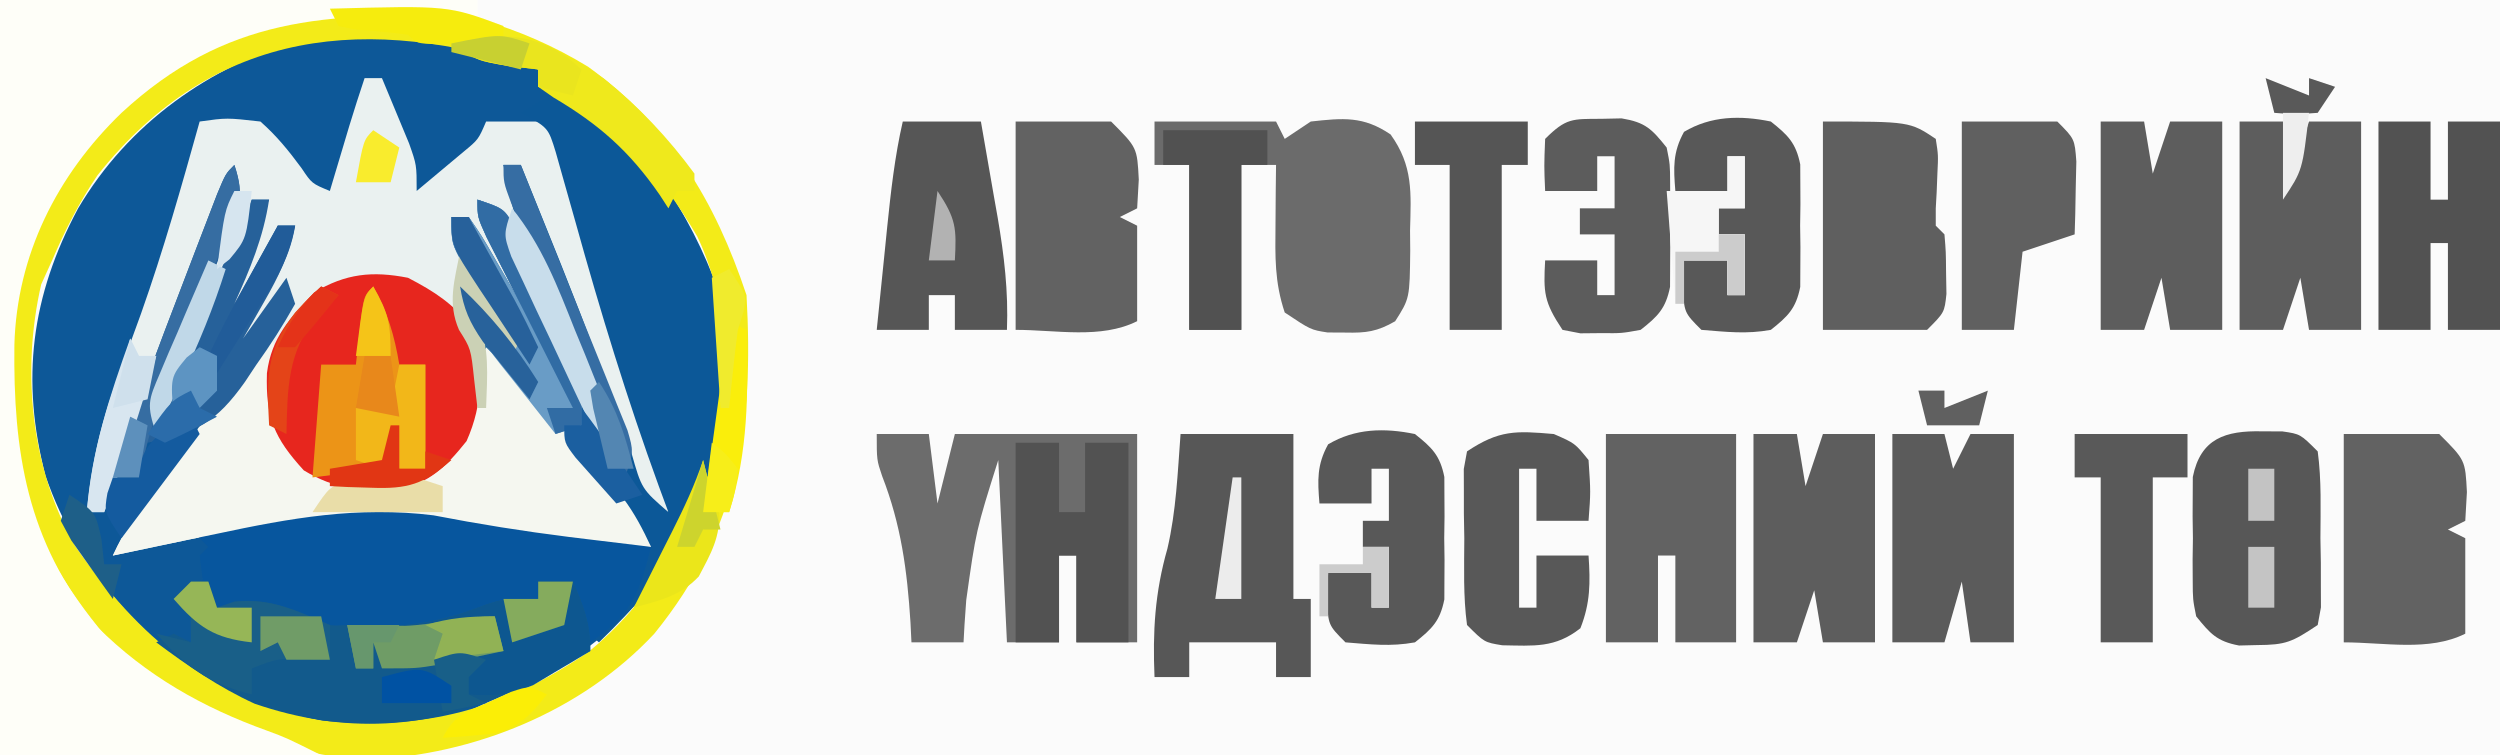 <?xml version="1.0" encoding="UTF-8"?>
<svg version="1.1" xmlns="http://www.w3.org/2000/svg" width="288" height="87">
<rect width="100%" height="100%" fill="#333333" stroke="none"/>
<path d="M0 0 C95.04 0 190.08 0 288 0 C288 28.71 288 57.42 288 87 C192.96 87 97.92 87 0 87 C0 58.29 0 29.58 0 0 Z " fill="#FBFBFB" transform="translate(0,0)"/>
<path d="M0 0 C0 0.66 0 1.32 0 2 C0.66 2.186 1.32 2.371 2 2.562 C11.025 6.887 16.496 14.722 20.133 23.84 C22.98 34.215 21.55 44.26 16.887 53.805 C11.145 63.529 4.362 68.716 -6 73 C-6.806 73.375 -7.611 73.75 -8.441 74.137 C-16.754 76.941 -27.097 75.55 -35 72 C-45.196 66.599 -52.932 57.789 -56.75 46.852 C-59.642 35.724 -58.415 26.099 -53 16 C-47.188 6.174 -37.915 -0.349 -27.043 -3.582 C-17.577 -5.519 -8.944 -2.925 0 0 Z " fill="#0D5898" transform="translate(62,8)"/>
<path d="M0 0 C0.66 0 1.32 0 2 0 C2.673 1.601 3.338 3.206 4 4.812 C4.371 5.706 4.742 6.599 5.125 7.52 C6 10 6 10 6 13 C7.149 12.046 8.294 11.086 9.438 10.125 C10.395 9.324 10.395 9.324 11.371 8.508 C13.108 7.078 13.108 7.078 14 5 C16.31 5 18.62 5 21 5 C24.071 12.224 26.44 19.511 28.562 27.062 C30.394 33.514 32.242 39.927 34.465 46.256 C35 48 35 48 35 50 C33.515 49.505 33.515 49.505 32 49 C30.805 46.567 30.805 46.567 29.66 43.348 C29.237 42.178 28.813 41.008 28.377 39.803 C27.943 38.568 27.509 37.334 27.062 36.062 C26.2 33.657 25.337 31.252 24.473 28.848 C24.059 27.688 23.645 26.528 23.219 25.333 C21.808 21.476 20.282 17.677 18.697 13.888 C18 12 18 12 18 10 C17.34 10 16.68 10 16 10 C16.369 10.863 16.738 11.726 17.117 12.615 C18.48 15.815 19.834 19.019 21.182 22.225 C21.767 23.613 22.356 24.999 22.948 26.384 C23.799 28.373 24.637 30.368 25.473 32.363 C25.981 33.563 26.489 34.762 27.012 35.997 C28 39 28 39 27 42 C26.647 41.187 26.294 40.375 25.93 39.537 C24.62 36.529 23.303 33.523 21.983 30.519 C21.412 29.218 20.844 27.915 20.278 26.611 C19.465 24.739 18.643 22.871 17.82 21.004 C17.328 19.878 16.836 18.752 16.329 17.592 C15.264 14.885 15.264 14.885 13 14 C13.445 14.843 13.889 15.686 14.348 16.555 C14.914 17.65 15.479 18.746 16.062 19.875 C16.631 20.966 17.199 22.056 17.785 23.18 C18.186 24.11 18.587 25.041 19 26 C18.67 26.66 18.34 27.32 18 28 C16.995 26.378 15.996 24.753 15 23.125 C14.443 22.22 13.886 21.315 13.312 20.383 C12 18 12 18 12 16 C11.34 16 10.68 16 10 16 C10.41 16.736 10.82 17.472 11.242 18.23 C11.781 19.206 12.32 20.182 12.875 21.188 C13.409 22.15 13.942 23.113 14.492 24.105 C15.842 26.697 16.971 29.268 18 32 C16.35 30.35 14.7 28.7 13 27 C16.455 34.066 21.668 39.29 27 45 C33 51.626 33 51.626 33 54 C30.583 53.712 28.166 53.42 25.75 53.125 C24.659 52.992 24.659 52.992 23.547 52.856 C18.308 52.201 13.126 51.372 7.941 50.367 C-0.742 49.283 -8.549 50.682 -17.062 52.5 C-18.214 52.738 -19.366 52.977 -20.553 53.223 C-23.37 53.807 -26.186 54.4 -29 55 C-27.58 51.951 -25.894 49.356 -23.883 46.664 C-23.276 45.847 -22.669 45.03 -22.043 44.188 C-21.41 43.342 -20.777 42.496 -20.125 41.625 C-12.892 33.476 -12.892 33.476 -9 24 C-10.98 26.97 -12.96 29.94 -15 33 C-15.33 32.34 -15.66 31.68 -16 31 C-14.602 28.504 -14.602 28.504 -12.625 25.562 C-9.895 21.488 -9.895 21.488 -8 17 C-8.66 17 -9.32 17 -10 17 C-10.227 17.825 -10.454 18.65 -10.688 19.5 C-12.274 23.731 -14.507 27.252 -17 31 C-17.33 30.34 -17.66 29.68 -18 29 C-16.926 26.395 -15.8 23.9 -14.562 21.375 C-14.224 20.669 -13.886 19.962 -13.537 19.234 C-12.698 17.486 -11.85 15.743 -11 14 C-11.66 14 -12.32 14 -13 14 C-13.118 14.716 -13.236 15.431 -13.357 16.169 C-14.027 19.117 -15.018 21.559 -16.285 24.301 C-16.733 25.277 -17.181 26.254 -17.643 27.26 C-18.111 28.267 -18.58 29.275 -19.062 30.312 C-19.771 31.853 -19.771 31.853 -20.494 33.424 C-21.658 35.951 -22.827 38.477 -24 41 C-25.283 37.152 -24.449 36.005 -22.91 32.309 C-22.456 31.199 -22.001 30.09 -21.533 28.947 C-21.048 27.789 -20.563 26.631 -20.062 25.438 C-19.113 23.146 -18.166 20.853 -17.223 18.559 C-16.797 17.541 -16.372 16.523 -15.934 15.474 C-14.882 13.129 -14.882 13.129 -15 11 C-19.95 23.87 -24.9 36.74 -30 50 C-30.66 50 -31.32 50 -32 50 C-31.46 44.185 -30.248 39.259 -28.188 33.812 C-27.642 32.322 -27.1 30.831 -26.559 29.34 C-26.293 28.609 -26.027 27.878 -25.753 27.125 C-23.178 19.861 -21.071 12.421 -19 5 C-15.875 4.562 -15.875 4.562 -12 5 C-10.132 6.644 -8.737 8.371 -7.262 10.371 C-6.079 12.141 -6.079 12.141 -4 13 C-3.795 12.313 -3.59 11.626 -3.379 10.918 C-3.109 10.017 -2.84 9.116 -2.562 8.188 C-2.296 7.294 -2.029 6.401 -1.754 5.48 C-1.196 3.645 -0.607 1.82 0 0 Z " fill="#EAF1F0" transform="translate(42,9)"/>
<path d="M0 0 C8.679 4.346 13.657 14.459 16.605 23.305 C17.758 35.635 16.158 45.991 8.426 56.176 C6.555 58.31 4.653 60.341 2.605 62.305 C1.105 61.055 1.105 61.055 -0.395 59.305 C-0.395 57.985 -0.395 56.665 -0.395 55.305 C-1.715 55.305 -3.035 55.305 -4.395 55.305 C-4.395 55.965 -4.395 56.625 -4.395 57.305 C-12.178 60.108 -18.196 61.972 -26.395 60.305 C-26.725 60.965 -27.055 61.625 -27.395 62.305 C-28.055 61.645 -28.715 60.985 -29.395 60.305 C-34.159 58.564 -37.455 58.1 -42.395 59.305 C-42.775 56.979 -43.107 54.644 -43.395 52.305 C-42.9 51.81 -42.9 51.81 -42.395 51.305 C-43.055 50.645 -43.715 49.985 -44.395 49.305 C-31.196 46.584 -20.744 45.787 -7.395 48.305 C-5.953 48.572 -4.512 48.839 -3.07 49.105 C0.823 49.829 4.715 50.564 8.605 51.305 C4.298 45.97 -0.012 40.674 -4.645 35.617 C-8.002 31.877 -11.358 27.946 -13.395 23.305 C-13.065 22.645 -12.735 21.985 -12.395 21.305 C-9.92 24.275 -9.92 24.275 -7.395 27.305 C-7.9 26.545 -8.405 25.786 -8.926 25.004 C-9.575 24.01 -10.225 23.016 -10.895 21.992 C-11.544 21.006 -12.194 20.02 -12.863 19.004 C-14.395 16.305 -14.395 16.305 -14.395 13.305 C-13.735 13.305 -13.075 13.305 -12.395 13.305 C-10.887 15.492 -10.887 15.492 -9.27 18.305 C-8.731 19.233 -8.192 20.161 -7.637 21.117 C-7.227 21.839 -6.817 22.561 -6.395 23.305 C-6.755 22.606 -7.116 21.907 -7.488 21.188 C-7.952 20.277 -8.416 19.367 -8.895 18.43 C-9.359 17.525 -9.823 16.62 -10.301 15.688 C-11.395 13.305 -11.395 13.305 -11.395 11.305 C-8.395 12.305 -8.395 12.305 -7.044 14.713 C-6.376 16.276 -6.376 16.276 -5.695 17.871 C-5.209 18.996 -4.722 20.121 -4.221 21.279 C-3.721 22.463 -3.222 23.647 -2.707 24.867 C-2.196 26.055 -1.685 27.243 -1.158 28.467 C0.106 31.409 1.36 34.355 2.605 37.305 C2.308 36.574 2.01 35.842 1.703 35.089 C0.354 31.767 -0.989 28.442 -2.332 25.117 C-2.801 23.967 -3.269 22.816 -3.752 21.631 C-4.2 20.519 -4.648 19.407 -5.109 18.262 C-5.523 17.241 -5.937 16.219 -6.363 15.167 C-7.31 12.541 -7.933 10.053 -8.395 7.305 C-7.735 7.305 -7.075 7.305 -6.395 7.305 C-5.202 10.24 -4.016 13.178 -2.832 16.117 C-2.473 17.008 -2.114 17.899 -1.744 18.818 C1.121 25.977 3.807 33.192 6.346 40.474 C7.526 44.636 7.526 44.636 10.605 47.305 C10.242 46.321 9.878 45.338 9.504 44.324 C5.852 34.291 2.758 24.173 -0.098 13.887 C-0.529 12.359 -0.961 10.832 -1.395 9.305 C-1.719 8.154 -2.044 7.002 -2.379 5.816 C-3.244 2.998 -3.244 2.998 -6.395 1.305 C-3.904 -0.356 -2.938 -0.853 0 0 Z " fill="#0C5898" transform="translate(66.395,11.695)"/>
<path d="M0 0 C9.444 6.844 14.603 15.372 18.25 26.312 C19.085 41.359 17.418 53.244 7.621 65.32 C-0.711 74.251 -13.172 79.304 -25.312 79.812 C-36.629 79.318 -46.099 74.307 -54.438 66.938 C-65.232 54.684 -67.992 43.72 -66.973 27.532 C-65.87 16.562 -58.105 7.732 -49.934 0.883 C-34.937 -9.902 -15.58 -9.512 0 0 Z M-56.508 12.492 C-58.634 15.608 -60.26 18.853 -61.75 22.312 C-62.163 23.22 -62.575 24.128 -63 25.062 C-65.308 35.063 -64.195 46.325 -59.051 55.266 C-51.738 65.782 -43.507 72.728 -30.75 75.312 C-18.938 76.544 -9.658 74.045 0.141 67.332 C6.609 62.016 10.08 55.98 13.25 48.312 C13.624 47.527 13.998 46.742 14.383 45.934 C17.05 37.872 16.215 27.152 12.574 19.551 C8.39 12.478 3.415 6.513 -3.75 2.312 C-4.41 2.312 -5.07 2.312 -5.75 2.312 C-5.75 1.653 -5.75 0.993 -5.75 0.312 C-25.158 -6.034 -42.9 -4.652 -56.508 12.492 Z " fill="#F3EB18" transform="translate(67.75,7.688)"/>
<path d="M0 0 C18.15 0 36.3 0 55 0 C55 0.66 55 1.32 55 2 C54.421 1.979 53.843 1.958 53.247 1.937 C37.592 1.444 26.01 1.907 14 13 C6.551 20.194 1.945 29.371 1.657 39.716 C1.51 52.011 3.098 62.386 11.215 72.227 C16.861 77.835 23.329 81.496 30.773 84.176 C33 85 33 85 37 87 C24.79 87 12.58 87 0 87 C0 58.29 0 29.58 0 0 Z " fill="#FEFEF8" transform="translate(0,0)"/>
<path d="M0 0 C1.441 0.267 2.883 0.534 4.324 0.801 C8.218 1.524 12.109 2.259 16 3 C14.654 8.391 13.725 10.891 9 14 C7 11 7 11 7 7 C5.68 7 4.36 7 3 7 C3 7.66 3 8.32 3 9 C-4.784 11.803 -10.802 13.667 -19 12 C-19.33 12.66 -19.66 13.32 -20 14 C-20.66 13.34 -21.32 12.68 -22 12 C-26.765 10.259 -30.06 9.795 -35 11 C-35.381 8.674 -35.713 6.339 -36 4 C-35.67 3.67 -35.34 3.34 -35 3 C-35.66 2.34 -36.32 1.68 -37 1 C-23.802 -1.721 -13.349 -2.517 0 0 Z " fill="#07569E" transform="translate(59,60)"/>
<path d="M0 0 C1 3 1 3 0.812 6.875 C0.757 10.219 0.968 10.95 2.875 13.938 C6.563 17.517 9.556 17.335 14.52 17.285 C18.032 16.881 19.678 15.612 22 13 C24.323 9.631 24.538 6.005 25 2 C28.949 5.847 32.599 9.88 36.188 14.062 C36.987 14.98 36.987 14.98 37.803 15.916 C38.315 16.512 38.828 17.108 39.355 17.723 C39.816 18.256 40.276 18.79 40.751 19.34 C42.103 21.137 43.054 22.965 44 25 C41.583 24.712 39.166 24.42 36.75 24.125 C35.659 23.992 35.659 23.992 34.547 23.856 C29.308 23.201 24.126 22.372 18.941 21.367 C10.258 20.283 2.451 21.682 -6.062 23.5 C-7.214 23.738 -8.366 23.977 -9.553 24.223 C-12.37 24.807 -15.186 25.4 -18 26 C-16.564 22.912 -14.846 20.287 -12.812 17.559 C-12.196 16.728 -11.58 15.897 -10.945 15.041 C-10.303 14.182 -9.661 13.323 -9 12.438 C-7.729 10.728 -6.458 9.019 -5.188 7.309 C-4.343 6.176 -4.343 6.176 -3.48 5.021 C-2.277 3.378 -1.13 1.694 0 0 Z " fill="#F5F7F0" transform="translate(31,38)"/>
<path d="M0 0 C1.98 0 3.96 0 6 0 C6.33 2.64 6.66 5.28 7 8 C7.66 5.36 8.32 2.72 9 0 C15.93 0 22.86 0 30 0 C30 7.92 30 15.84 30 24 C27.69 24 25.38 24 23 24 C23 20.7 23 17.4 23 14 C22.34 14 21.68 14 21 14 C21 17.3 21 20.6 21 24 C19.02 24 17.04 24 15 24 C14.67 17.07 14.34 10.14 14 3 C11.431 11.141 11.431 11.141 10.312 19.125 C10.247 20.056 10.181 20.986 10.113 21.945 C10.076 22.623 10.039 23.301 10 24 C8.02 24 6.04 24 4 24 C3.963 23.238 3.925 22.476 3.887 21.691 C3.505 15.697 2.805 10.45 0.621 4.84 C0 3 0 3 0 0 Z " fill="#6C6C6C" transform="translate(101,50)"/>
<path d="M0 0 C4.62 0 9.24 0 14 0 C14.33 0.66 14.66 1.32 15 2 C15.99 1.34 16.98 0.68 18 0 C21.728 -0.407 24.036 -0.653 27.195 1.488 C29.809 5.125 29.552 8.195 29.438 12.562 C29.445 13.33 29.452 14.098 29.459 14.889 C29.397 20.376 29.397 20.376 27.723 23.008 C25.653 24.2 24.381 24.371 22 24.312 C20.979 24.307 20.979 24.307 19.938 24.301 C18 24 18 24 15 22 C13.813 18.44 13.903 15.562 13.938 11.812 C13.947 10.54 13.956 9.268 13.965 7.957 C13.976 6.981 13.988 6.005 14 5 C12.68 5 11.36 5 10 5 C10 11.27 10 17.54 10 24 C8.02 24 6.04 24 4 24 C4 17.73 4 11.46 4 5 C2.68 5 1.36 5 0 5 C0 3.35 0 1.7 0 0 Z " fill="#6B6B6B" transform="translate(133,14)"/>
<path d="M0 0 C0.66 0 1.32 0 2 0 C2.33 0.99 2.66 1.98 3 3 C3.66 2.773 4.32 2.546 5 2.312 C8.687 1.928 10.876 2.878 14.23 4.309 C15.994 5.121 15.994 5.121 18 5 C18.61 5.035 19.219 5.07 19.848 5.105 C25.067 5.299 29.096 4.569 33.957 2.656 C36 2 36 2 40 2 C40 1.34 40 0.68 40 0 C41.32 0 42.64 0 44 0 C45.257 2.906 46 4.796 46 8 C44.105 8.961 42.209 9.919 40.312 10.875 C38.729 11.676 38.729 11.676 37.113 12.492 C27.523 17.137 17.523 17.565 7.332 14.066 C3.232 12.191 -0.396 9.69 -4 7 C-3.34 6.67 -2.68 6.34 -2 6 C-1.34 6.33 -0.68 6.66 0 7 C0 5.68 0 4.36 0 3 C-0.66 2.67 -1.32 2.34 -2 2 C-1.34 1.34 -0.68 0.68 0 0 Z " fill="#125A8C" transform="translate(22,67)"/>
<path d="M0 0 C3.104 1.609 5.217 3.003 7.375 5.75 C8.671 10.414 8.693 14.44 6.75 18.812 C4.377 21.778 2.417 23.744 -1.402 24.434 C-5.676 24.44 -8.271 24.44 -12 22.188 C-15.433 18.432 -16.4 16.116 -16.25 10.992 C-15.734 6.881 -13.573 4.605 -10.812 1.688 C-7.171 -0.498 -4.094 -0.801 0 0 Z " fill="#E7261E" transform="translate(47,32)"/>
<path d="M0 0 C4.29 0 8.58 0 13 0 C13 6.27 13 12.54 13 19 C13.66 19 14.32 19 15 19 C15 21.97 15 24.94 15 28 C13.68 28 12.36 28 11 28 C11 26.68 11 25.36 11 24 C7.7 24 4.4 24 1 24 C1 25.32 1 26.64 1 28 C-0.32 28 -1.64 28 -3 28 C-3.218 22.759 -2.965 18.287 -1.512 13.195 C-0.502 8.865 -0.332 4.424 0 0 Z " fill="#575757" transform="translate(136,50)"/>
<path d="M0 0 C4.95 0 9.9 0 15 0 C15 7.92 15 15.84 15 24 C12.69 24 10.38 24 8 24 C8 20.7 8 17.4 8 14 C7.34 14 6.68 14 6 14 C6 17.3 6 20.6 6 24 C4.02 24 2.04 24 0 24 C0 16.08 0 8.16 0 0 Z " fill="#626262" transform="translate(185,50)"/>
<path d="M0 0 C3.63 0 7.26 0 11 0 C14 3 14 3 14.188 6.688 C14.126 7.781 14.064 8.874 14 10 C13.01 10.495 13.01 10.495 12 11 C12.66 11.33 13.32 11.66 14 12 C14 15.63 14 19.26 14 23 C9.815 25.092 4.679 24 0 24 C0 16.08 0 8.16 0 0 Z " fill="#626262" transform="translate(270,50)"/>
<path d="M0 0 C3.63 0 7.26 0 11 0 C14 3 14 3 14.188 6.688 C14.126 7.781 14.064 8.874 14 10 C13.01 10.495 13.01 10.495 12 11 C12.66 11.33 13.32 11.66 14 12 C14 15.63 14 19.26 14 23 C9.815 25.092 4.679 24 0 24 C0 16.08 0 8.16 0 0 Z " fill="#626262" transform="translate(117,14)"/>
<path d="M0 0 C0.785 0.004 1.57 0.008 2.379 0.012 C4.438 0.312 4.438 0.312 6.438 2.312 C6.886 5.626 6.762 8.972 6.75 12.312 C6.766 13.241 6.782 14.169 6.799 15.125 C6.799 16.012 6.8 16.899 6.801 17.812 C6.805 19.035 6.805 19.035 6.81 20.281 C6.687 20.952 6.564 21.622 6.438 22.312 C3.468 24.292 2.78 24.606 -0.562 24.625 C-1.243 24.642 -1.924 24.659 -2.625 24.676 C-5.174 24.198 -5.944 23.313 -7.562 21.312 C-7.951 19.367 -7.951 19.367 -7.961 17.188 C-7.965 16.399 -7.969 15.61 -7.973 14.797 C-7.961 13.977 -7.949 13.157 -7.938 12.312 C-7.949 11.493 -7.961 10.673 -7.973 9.828 C-7.967 8.645 -7.967 8.645 -7.961 7.438 C-7.958 6.718 -7.954 5.999 -7.951 5.258 C-7.06 0.794 -4.159 -0.089 0 0 Z " fill="#575757" transform="translate(260.562,49.688)"/>
<path d="M0 0 C10 0 10 0 13 2 C13.293 3.875 13.293 3.875 13.188 6 C13.16 6.701 13.133 7.402 13.105 8.125 C13.071 8.744 13.036 9.363 13 10 C13 10.66 13 11.32 13 12 C13.33 12.33 13.66 12.66 14 13 C14.168 14.996 14.168 14.996 14.188 17.438 C14.202 18.241 14.216 19.044 14.23 19.871 C14 22 14 22 12 24 C8.04 24 4.08 24 0 24 C0 16.08 0 8.16 0 0 Z " fill="#5F5F5F" transform="translate(210,14)"/>
<path d="M0 0 C1.98 0 3.96 0 6 0 C6.33 1.32 6.66 2.64 7 4 C7.66 2.68 8.32 1.36 9 0 C10.65 0 12.3 0 14 0 C14 7.92 14 15.84 14 24 C12.35 24 10.7 24 9 24 C8.67 21.69 8.34 19.38 8 17 C7.34 19.31 6.68 21.62 6 24 C4.02 24 2.04 24 0 24 C0 16.08 0 8.16 0 0 Z " fill="#5B5B5B" transform="translate(218,50)"/>
<path d="M0 0 C1.65 0 3.3 0 5 0 C5.33 1.98 5.66 3.96 6 6 C6.66 4.02 7.32 2.04 8 0 C9.98 0 11.96 0 14 0 C14 7.92 14 15.84 14 24 C12.02 24 10.04 24 8 24 C7.67 22.02 7.34 20.04 7 18 C6.34 19.98 5.68 21.96 5 24 C3.35 24 1.7 24 0 24 C0 16.08 0 8.16 0 0 Z " fill="#5D5D5D" transform="translate(202,50)"/>
<path d="M0 0 C1.65 0 3.3 0 5 0 C5.33 1.98 5.66 3.96 6 6 C6.66 4.02 7.32 2.04 8 0 C9.98 0 11.96 0 14 0 C14 7.92 14 15.84 14 24 C12.02 24 10.04 24 8 24 C7.67 22.02 7.34 20.04 7 18 C6.34 19.98 5.68 21.96 5 24 C3.35 24 1.7 24 0 24 C0 16.08 0 8.16 0 0 Z " fill="#5D5D5D" transform="translate(258,14)"/>
<path d="M0 0 C1.65 0 3.3 0 5 0 C5.33 1.98 5.66 3.96 6 6 C6.66 4.02 7.32 2.04 8 0 C9.98 0 11.96 0 14 0 C14 7.92 14 15.84 14 24 C12.02 24 10.04 24 8 24 C7.67 22.02 7.34 20.04 7 18 C6.34 19.98 5.68 21.96 5 24 C3.35 24 1.7 24 0 24 C0 16.08 0 8.16 0 0 Z " fill="#5D5D5D" transform="translate(242,14)"/>
<path d="M0 0 C1.98 0 3.96 0 6 0 C6 2.97 6 5.94 6 9 C6.66 9 7.32 9 8 9 C8 6.03 8 3.06 8 0 C9.98 0 11.96 0 14 0 C14 7.92 14 15.84 14 24 C12.02 24 10.04 24 8 24 C8 20.7 8 17.4 8 14 C7.34 14 6.68 14 6 14 C6 17.3 6 20.6 6 24 C4.02 24 2.04 24 0 24 C0 16.08 0 8.16 0 0 Z " fill="#525252" transform="translate(274,14)"/>
<path d="M0 0 C2.97 0 5.94 0 9 0 C9.506 2.874 10.005 5.749 10.5 8.625 C10.643 9.433 10.786 10.241 10.934 11.074 C11.679 15.439 12.173 19.552 12 24 C10.02 24 8.04 24 6 24 C6 22.68 6 21.36 6 20 C5.01 20 4.02 20 3 20 C3 21.32 3 22.64 3 24 C1.02 24 -0.96 24 -3 24 C-2.691 20.937 -2.377 17.875 -2.062 14.812 C-1.975 13.948 -1.888 13.084 -1.799 12.193 C-1.373 8.08 -0.928 4.038 0 0 Z " fill="#565656" transform="translate(104,14)"/>
<path d="M0 0 C2.438 1.062 2.438 1.062 4 3 C4.25 6.688 4.25 6.688 4 10 C2.02 10 0.04 10 -2 10 C-2 8.02 -2 6.04 -2 4 C-2.66 4 -3.32 4 -4 4 C-4 9.28 -4 14.56 -4 20 C-3.34 20 -2.68 20 -2 20 C-2 18.02 -2 16.04 -2 14 C-0.02 14 1.96 14 4 14 C4.212 17.114 4.216 19.453 3.062 22.375 C0.135 24.681 -2.307 24.396 -5.941 24.336 C-8 24 -8 24 -10 22 C-10.448 18.686 -10.324 15.34 -10.312 12 C-10.329 11.072 -10.345 10.144 -10.361 9.188 C-10.362 8.301 -10.363 7.414 -10.363 6.5 C-10.366 5.685 -10.369 4.871 -10.372 4.031 C-10.188 3.026 -10.188 3.026 -10 2 C-6.29 -0.473 -4.389 -0.385 0 0 Z " fill="#585858" transform="translate(179,50)"/>
<path d="M0 0 C1.65 0 3.3 0 5 0 C5 2.64 5 5.28 5 8 C5.99 8 6.98 8 8 8 C8 5.36 8 2.72 8 0 C9.65 0 11.3 0 13 0 C13 7.59 13 15.18 13 23 C11.02 23 9.04 23 7 23 C7 19.7 7 16.4 7 13 C6.34 13 5.68 13 5 13 C5 16.3 5 19.6 5 23 C3.35 23 1.7 23 0 23 C0 15.41 0 7.82 0 0 Z " fill="#525252" transform="translate(117,51)"/>
<path d="M0 0 C1.174 -0.025 1.174 -0.025 2.371 -0.051 C5.118 0.405 5.841 1.16 7.562 3.312 C7.951 5.258 7.951 5.258 7.961 7.438 C7.965 8.226 7.969 9.015 7.973 9.828 C7.961 10.648 7.949 11.468 7.938 12.312 C7.949 13.132 7.961 13.952 7.973 14.797 C7.969 15.586 7.965 16.375 7.961 17.188 C7.956 18.266 7.956 18.266 7.951 19.367 C7.453 21.862 6.54 22.758 4.562 24.312 C2.371 24.711 2.371 24.711 0 24.688 C-0.785 24.695 -1.57 24.703 -2.379 24.711 C-3.058 24.579 -3.738 24.448 -4.438 24.312 C-6.589 21.085 -6.638 20.028 -6.438 16.312 C-4.457 16.312 -2.478 16.312 -0.438 16.312 C-0.438 17.633 -0.438 18.953 -0.438 20.312 C0.223 20.312 0.882 20.312 1.562 20.312 C1.562 18.003 1.562 15.693 1.562 13.312 C0.242 13.312 -1.077 13.312 -2.438 13.312 C-2.438 12.322 -2.438 11.332 -2.438 10.312 C-1.117 10.312 0.203 10.312 1.562 10.312 C1.562 8.332 1.562 6.353 1.562 4.312 C0.902 4.312 0.242 4.312 -0.438 4.312 C-0.438 5.633 -0.438 6.952 -0.438 8.312 C-2.417 8.312 -4.397 8.312 -6.438 8.312 C-6.562 5.438 -6.562 5.438 -6.438 2.312 C-4.023 -0.102 -3.31 0.016 0 0 Z " fill="#5C5C5C" transform="translate(184.438,13.688)"/>
<path d="M0 0 C3.63 0 7.26 0 11 0 C13 2 13 2 13.195 4.602 C13.172 5.599 13.149 6.597 13.125 7.625 C13.107 8.628 13.089 9.631 13.07 10.664 C13.036 11.82 13.036 11.82 13 13 C11.02 13.66 9.04 14.32 7 15 C6.67 17.97 6.34 20.94 6 24 C4.02 24 2.04 24 0 24 C0 16.08 0 8.16 0 0 Z " fill="#606060" transform="translate(226,14)"/>
<path d="M0 0 C1.964 1.559 2.891 2.456 3.388 4.945 C3.392 5.665 3.395 6.384 3.398 7.125 C3.402 7.914 3.406 8.703 3.41 9.516 C3.399 10.335 3.387 11.155 3.375 12 C3.387 12.82 3.398 13.64 3.41 14.484 C3.406 15.273 3.402 16.062 3.398 16.875 C3.393 17.954 3.393 17.954 3.388 19.055 C2.891 21.545 1.968 22.443 0 24 C-2.799 24.515 -5.118 24.229 -8 24 C-10 22 -10 22 -10.125 18.875 C-10.084 17.926 -10.043 16.977 -10 16 C-8.35 16 -6.7 16 -5 16 C-5 17.32 -5 18.64 -5 20 C-4.34 20 -3.68 20 -3 20 C-3 17.69 -3 15.38 -3 13 C-3.99 13 -4.98 13 -6 13 C-6 12.01 -6 11.02 -6 10 C-5.01 10 -4.02 10 -3 10 C-3 8.02 -3 6.04 -3 4 C-3.66 4 -4.32 4 -5 4 C-5 5.32 -5 6.64 -5 8 C-6.98 8 -8.96 8 -11 8 C-11.216 5.334 -11.309 3.56 -10 1.188 C-6.891 -0.659 -3.518 -0.724 0 0 Z " fill="#585858" transform="translate(163,50)"/>
<path d="M0 0 C1.964 1.559 2.891 2.456 3.388 4.945 C3.392 5.665 3.395 6.384 3.398 7.125 C3.402 7.914 3.406 8.703 3.41 9.516 C3.399 10.335 3.387 11.155 3.375 12 C3.387 12.82 3.398 13.64 3.41 14.484 C3.406 15.273 3.402 16.062 3.398 16.875 C3.393 17.954 3.393 17.954 3.388 19.055 C2.891 21.545 1.968 22.443 0 24 C-2.799 24.515 -5.118 24.229 -8 24 C-10 22 -10 22 -10.125 18.875 C-10.084 17.926 -10.043 16.977 -10 16 C-8.35 16 -6.7 16 -5 16 C-5 17.32 -5 18.64 -5 20 C-4.34 20 -3.68 20 -3 20 C-3 17.69 -3 15.38 -3 13 C-3.99 13 -4.98 13 -6 13 C-6 12.01 -6 11.02 -6 10 C-5.01 10 -4.02 10 -3 10 C-3 8.02 -3 6.04 -3 4 C-3.66 4 -4.32 4 -5 4 C-5 5.32 -5 6.64 -5 8 C-6.98 8 -8.96 8 -11 8 C-11.216 5.334 -11.309 3.56 -10 1.188 C-6.891 -0.659 -3.518 -0.724 0 0 Z " fill="#585858" transform="translate(204,14)"/>
<path d="M0 0 C1.297 3.89 0.401 5.206 -1.09 8.98 C-1.544 10.144 -1.999 11.307 -2.467 12.506 C-2.952 13.721 -3.437 14.936 -3.938 16.188 C-4.66 18.027 -4.66 18.027 -5.396 19.904 C-6.589 22.939 -7.794 25.97 -9 29 C-5.37 20.75 -1.74 12.5 2 4 C2.66 4 3.32 4 4 4 C3.335 8.389 1.812 11.981 0 16 C1.65 13.03 3.3 10.06 5 7 C5.66 7 6.32 7 7 7 C6.342 10.297 5.106 12.841 3.438 15.75 C2.982 16.549 2.527 17.348 2.059 18.172 C1.709 18.775 1.36 19.378 1 20 C2.65 17.69 4.3 15.38 6 13 C6.33 13.99 6.66 14.98 7 16 C5.592 18.508 4.166 20.737 2.5 23.062 C2.077 23.7 1.654 24.337 1.219 24.994 C-2.034 29.587 -4.458 31.006 -10 32 C-10.33 33.32 -10.66 34.64 -11 36 C-11.99 36 -12.98 36 -14 36 C-11.547 28.398 -8.748 20.953 -5.875 13.5 C-5.42 12.309 -4.965 11.118 -4.496 9.891 C-4.062 8.761 -3.627 7.632 -3.18 6.469 C-2.785 5.442 -2.39 4.415 -1.984 3.357 C-1 1 -1 1 0 0 Z " fill="#26619A" transform="translate(27,19)"/>
<path d="M0 0 C1.32 0 2.64 0 4 0 C5.257 2.906 6 4.796 6 8 C4.612 8.847 3.214 9.677 1.812 10.5 C1.035 10.964 0.258 11.428 -0.543 11.906 C-3.241 13.107 -5.081 13.207 -8 13 C-9 10 -9 10 -9 9 C-13.455 9.495 -13.455 9.495 -18 10 C-18.33 9.01 -18.66 8.02 -19 7 C-19 7.99 -19 8.98 -19 10 C-19.66 10 -20.32 10 -21 10 C-21.33 8.35 -21.66 6.7 -22 5 C-20.051 5.093 -20.051 5.093 -18.062 5.188 C-13.63 5.208 -10.145 4.27 -6.043 2.656 C-4 2 -4 2 0 2 C0 1.34 0 0.68 0 0 Z " fill="#0D5790" transform="translate(62,67)"/>
<path d="M0 0 C4.29 0 8.58 0 13 0 C13 1.65 13 3.3 13 5 C11.68 5 10.36 5 9 5 C9 11.27 9 17.54 9 24 C7.02 24 5.04 24 3 24 C3 17.73 3 11.46 3 5 C2.01 5 1.02 5 0 5 C0 3.35 0 1.7 0 0 Z " fill="#595959" transform="translate(239,50)"/>
<path d="M0 0 C4.29 0 8.58 0 13 0 C13 1.65 13 3.3 13 5 C12.01 5 11.02 5 10 5 C10 11.27 10 17.54 10 24 C8.02 24 6.04 24 4 24 C4 17.73 4 11.46 4 5 C2.68 5 1.36 5 0 5 C0 3.35 0 1.7 0 0 Z " fill="#555555" transform="translate(163,14)"/>
<path d="M0 0 C1.648 2.967 2.443 5.656 3 9 C3.99 9 4.98 9 6 9 C6 12.96 6 16.92 6 21 C5.01 21 4.02 21 3 21 C2.67 20.01 2.34 19.02 2 18 C1.67 18.99 1.34 19.98 1 21 C-2.96 21.495 -2.96 21.495 -7 22 C-6.67 17.71 -6.34 13.42 -6 9 C-4.68 9 -3.36 9 -2 9 C-1.856 7.701 -1.711 6.401 -1.562 5.062 C-1.125 1.125 -1.125 1.125 0 0 Z " fill="#EC9417" transform="translate(43,33)"/>
<path d="M0 0 C3.96 0 7.92 0 12 0 C12 1.32 12 2.64 12 4 C11.01 4 10.02 4 9 4 C9 10.27 9 16.54 9 23 C7.02 23 5.04 23 3 23 C3 16.73 3 10.46 3 4 C2.01 4 1.02 4 0 4 C0 2.68 0 1.36 0 0 Z " fill="#515151" transform="translate(134,15)"/>
<path d="M0 0 C3 1 3 1 4.167 2.87 C4.709 4.071 4.709 4.071 5.262 5.297 C5.856 6.612 5.856 6.612 6.463 7.953 C6.867 8.876 7.271 9.799 7.688 10.75 C8.103 11.658 8.519 12.565 8.947 13.5 C10.907 17.901 12.259 21.113 12 26 C11.01 26.33 10.02 26.66 9 27 C7.346 24.923 5.702 22.839 4.062 20.75 C3.594 20.163 3.125 19.577 2.643 18.973 C0.326 16.007 -1.267 13.687 -2 10 C-0.35 11.65 1.3 13.3 3 15 C2.567 14.313 2.134 13.626 1.688 12.918 C0.852 11.566 0.852 11.566 0 10.188 C-0.557 9.294 -1.114 8.401 -1.688 7.48 C-3 5 -3 5 -3 2 C-2.34 2 -1.68 2 -1 2 C0.508 4.188 0.508 4.188 2.125 7 C2.664 7.928 3.203 8.856 3.758 9.812 C4.373 10.895 4.373 10.895 5 12 C4.639 11.301 4.278 10.603 3.906 9.883 C3.442 8.973 2.978 8.063 2.5 7.125 C2.036 6.22 1.572 5.315 1.094 4.383 C0 2 0 2 0 0 Z " fill="#699CC6" transform="translate(55,23)"/>
<path d="M0 0 C0.66 0 1.32 0 2 0 C2.33 0.99 2.66 1.98 3 3 C3.66 2.773 4.32 2.546 5 2.312 C9.184 1.877 12.212 3.336 16 5 C16 6.32 16 7.64 16 9 C15.072 8.979 14.144 8.959 13.188 8.938 C9.977 8.842 9.977 8.842 7 10 C7 10.99 7 11.98 7 13 C2.007 11.723 -0.576 9.827 -4 6 C-2.68 6.33 -1.36 6.66 0 7 C0 5.68 0 4.36 0 3 C-0.66 2.67 -1.32 2.34 -2 2 C-1.34 1.34 -0.68 0.68 0 0 Z " fill="#195F88" transform="translate(22,67)"/>
<path d="M0 0 C3.941 3.158 7.37 6.818 10.359 10.891 C10.359 11.551 10.359 12.211 10.359 12.891 C9.699 12.891 9.039 12.891 8.359 12.891 C8.029 13.551 7.699 14.211 7.359 14.891 C7.031 14.383 6.702 13.875 6.363 13.352 C2.886 8.319 -0.618 5.228 -5.883 2.117 C-6.463 1.712 -7.043 1.308 -7.641 0.891 C-7.641 0.231 -7.641 -0.429 -7.641 -1.109 C-8.734 -1.233 -9.827 -1.357 -10.953 -1.484 C-14.641 -2.109 -14.641 -2.109 -17.641 -4.109 C-10.215 -5.664 -6.1 -4.217 0 0 Z " fill="#EFE91C" transform="translate(69.641,9.109)"/>
<path d="M0 0 C0.66 0 1.32 0 2 0 C2 1.98 2 3.96 2 6 C1.01 6 0.02 6 -1 6 C-1 6.99 -1 7.98 -1 9 C-0.01 9 0.98 9 2 9 C2 11.31 2 13.62 2 16 C1.34 16 0.68 16 0 16 C0 14.68 0 13.36 0 12 C-1.65 12 -3.3 12 -5 12 C-5 13.65 -5 15.3 -5 17 C-5.33 17 -5.66 17 -6 17 C-6.33 12.71 -6.66 8.42 -7 4 C-4.69 4 -2.38 4 0 4 C0 2.68 0 1.36 0 0 Z " fill="#F6F6F6" transform="translate(199,18)"/>
<path d="M0 0 C0.33 1.32 0.66 2.64 1 4 C-0.582 4.338 -2.166 4.67 -3.75 5 C-5.073 5.278 -5.073 5.278 -6.422 5.562 C-9 6 -9 6 -13 6 C-13.33 5.01 -13.66 4.02 -14 3 C-14 3.99 -14 4.98 -14 6 C-14.66 6 -15.32 6 -16 6 C-16.33 4.35 -16.66 2.7 -17 1 C-16.397 1.012 -15.793 1.023 -15.172 1.035 C-14.373 1.044 -13.573 1.053 -12.75 1.062 C-11.961 1.074 -11.172 1.086 -10.359 1.098 C-6.761 0.949 -3.665 0 0 0 Z " fill="#6F9C66" transform="translate(57,71)"/>
<path d="M0 0 C1.267 3.801 0.507 4.841 -1.02 8.48 C-1.465 9.563 -1.91 10.645 -2.369 11.76 C-2.845 12.891 -3.322 14.022 -3.812 15.188 C-6.686 22.064 -9.457 28.693 -11 36 C-11.99 36 -12.98 36 -14 36 C-11.547 28.398 -8.748 20.953 -5.875 13.5 C-5.42 12.309 -4.965 11.118 -4.496 9.891 C-4.062 8.761 -3.627 7.632 -3.18 6.469 C-2.785 5.442 -2.39 4.415 -1.984 3.357 C-1 1 -1 1 0 0 Z " fill="#366DA2" transform="translate(27,19)"/>
<path d="M0 0 C0.66 0 1.32 0 2 0 C4.334 5.808 6.658 11.619 8.974 17.435 C9.866 19.666 10.77 21.892 11.68 24.117 C12.136 25.254 12.592 26.391 13.062 27.562 C13.466 28.554 13.869 29.545 14.285 30.566 C15 33 15 33 14 36 C13.34 35.67 12.68 35.34 12 35 C11.552 33.188 11.111 31.374 10.696 29.554 C9.249 24.245 6.969 19.205 4.875 14.125 C3.953 11.879 3.033 9.632 2.117 7.383 C1.711 6.397 1.305 5.411 0.886 4.395 C0 2 0 2 0 0 Z " fill="#366DA3" transform="translate(58,19)"/>
<path d="M0 0 C0.99 0 1.98 0 3 0 C3 3.96 3 7.92 3 12 C2.01 12 1.02 12 0 12 C-0.33 11.01 -0.66 10.02 -1 9 C-1.33 9.99 -1.66 10.98 -2 12 C-2.99 11.67 -3.98 11.34 -5 11 C-5 9.02 -5 7.04 -5 5 C-4.34 4.67 -3.68 4.34 -3 4 C-2.34 4.33 -1.68 4.66 -1 5 C-0.67 3.35 -0.34 1.7 0 0 Z " fill="#F2B719" transform="translate(46,42)"/>
<path d="M0 0 C0.66 0.33 1.32 0.66 2 1 C2.202 8.353 2.212 14.949 0 22 C-0.99 22 -1.98 22 -3 22 C-2.01 14.74 -1.02 7.48 0 0 Z " fill="#FAEE0B" transform="translate(84,37)"/>
<path d="M0 0 C0.33 0.66 0.66 1.32 1 2 C1.66 2 2.32 2 3 2 C1.235 8.107 -0.696 14.074 -3 20 C-3.66 20 -4.32 20 -5 20 C-4.455 12.913 -2.391 6.672 0 0 Z " fill="#D8E6F0" transform="translate(15,39)"/>
<path d="M0 0 C3 1 3 1 4.167 2.87 C4.709 4.071 4.709 4.071 5.262 5.297 C5.658 6.173 6.054 7.05 6.463 7.953 C6.867 8.876 7.271 9.799 7.688 10.75 C8.103 11.658 8.519 12.565 8.947 13.5 C10.907 17.901 12.259 21.113 12 26 C11.01 26.33 10.02 26.66 9 27 C8.67 26.01 8.34 25.02 8 24 C8.99 24 9.98 24 11 24 C10.667 23.344 10.334 22.688 9.99 22.012 C8.489 19.052 6.995 16.089 5.5 13.125 C4.975 12.092 4.451 11.06 3.91 9.996 C3.414 9.01 2.918 8.024 2.406 7.008 C1.945 6.097 1.485 5.185 1.01 4.247 C0 2 0 2 0 0 Z " fill="#316CA4" transform="translate(55,23)"/>
<path d="M0 0 C0.33 0.66 0.66 1.32 1 2 C-3.455 7.94 -3.455 7.94 -8 14 C-10 11 -10 11 -9.625 8.812 C-9.419 8.214 -9.213 7.616 -9 7 C-8.01 7 -7.02 7 -6 7 C-5.938 6.402 -5.876 5.804 -5.812 5.188 C-4.676 2.129 -2.827 1.45 0 0 Z " fill="#145B9F" transform="translate(22,48)"/>
<path d="M0 0 C13.633 -0.369 13.633 -0.369 20 2 C20 2.66 20 3.32 20 4 C18.354 4.027 16.708 4.046 15.062 4.062 C14.146 4.074 13.229 4.086 12.285 4.098 C10 4 10 4 9 3 C6.941 2.72 4.883 2.553 2.812 2.379 C1.915 2.191 1.915 2.191 1 2 C0.67 1.34 0.34 0.68 0 0 Z " fill="#F6EC0D" transform="translate(38,1)"/>
<path d="M0 0 C0.333 1.333 0.667 2.667 1 4 C1.268 4.598 1.536 5.196 1.812 5.812 C2.068 8.797 0.862 10.818 -0.504 13.414 C-2.653 15.692 -5.034 16.178 -8 17 C-7.506 16.024 -7.013 15.048 -6.504 14.043 C-5.857 12.758 -5.21 11.473 -4.562 10.188 C-4.237 9.545 -3.912 8.902 -3.576 8.24 C-2.208 5.517 -0.965 2.896 0 0 Z " fill="#EBE61A" transform="translate(81,53)"/>
<path d="M0 0 C3.455 4.309 5.223 8.969 7.25 14.062 C7.626 14.973 8.003 15.884 8.391 16.822 C8.741 17.697 9.092 18.572 9.453 19.473 C9.774 20.269 10.096 21.066 10.427 21.887 C11 24 11 24 10 27 C8.13 23.07 6.282 19.13 4.438 15.188 C3.904 14.068 3.371 12.948 2.822 11.795 C2.323 10.722 1.823 9.649 1.309 8.543 C0.843 7.553 0.376 6.563 -0.104 5.544 C-1 3 -1 3 0 0 Z " fill="#C8DDEB" transform="translate(59,24)"/>
<path d="M0 0 C0.835 0.712 0.835 0.712 1.688 1.438 C1.357 2.428 1.028 3.417 0.688 4.438 C-0.632 4.107 -1.952 3.777 -3.312 3.438 C-3.312 2.777 -3.312 2.118 -3.312 1.438 C-4.406 1.314 -5.499 1.19 -6.625 1.062 C-10.312 0.438 -10.312 0.438 -13.312 -1.562 C-8.149 -2.643 -4.485 -3.031 0 0 Z " fill="#EAE51E" transform="translate(65.312,6.562)"/>
<path d="M0 0 C2.64 3.186 5.105 6.31 7 10 C6.67 10.66 6.34 11.32 6 12 C4.35 10.02 2.7 8.04 1 6 C1.495 6.742 1.495 6.742 2 7.5 C3.436 11.091 3.129 14.145 3 18 C2.67 18 2.34 18 2 18 C1.876 16.927 1.752 15.855 1.625 14.75 C1.248 11.175 1.248 11.175 -0.125 9 C-1.483 5.896 -0.624 3.243 0 0 Z " fill="#CBD1B5" transform="translate(53,29)"/>
<path d="M0 0 C0.66 0.33 1.32 0.66 2 1 C0.793 2.176 0.793 2.176 -0.438 3.375 C-3.895 7.438 -3.888 11.846 -4 17 C-4.66 16.67 -5.32 16.34 -6 16 C-6.273 10.629 -6.404 7.413 -3 3 C-1.312 1.188 -1.312 1.188 0 0 Z " fill="#E44418" transform="translate(37,33)"/>
<path d="M0 0 C0 0.99 0 1.98 0 3 C-4.95 3 -9.9 3 -15 3 C-13 0 -13 0 -10.723 -0.547 C-9.845 -0.614 -8.967 -0.681 -8.062 -0.75 C-7.187 -0.827 -6.312 -0.905 -5.41 -0.984 C-3 -1 -3 -1 0 0 Z " fill="#E9DDA8" transform="translate(51,56)"/>
<path d="M0 0 C0.33 0 0.66 0 1 0 C1 1.65 1 3.3 1 5 C1.99 5 2.98 5 4 5 C4 4.34 4 3.68 4 3 C4.99 3.33 5.98 3.66 7 4 C3.854 6.8 1.933 7.353 -2.25 7.188 C-3.142 7.16 -4.034 7.133 -4.953 7.105 C-5.966 7.053 -5.966 7.053 -7 7 C-7 6.34 -7 5.68 -7 5 C-5.02 4.67 -3.04 4.34 -1 4 C-0.67 2.68 -0.34 1.36 0 0 Z " fill="#E13614" transform="translate(45,49)"/>
<path d="M0 0 C2.31 0 4.62 0 7 0 C7.33 1.65 7.66 3.3 8 5 C6.35 5 4.7 5 3 5 C2.67 4.34 2.34 3.68 2 3 C1.01 3.495 1.01 3.495 0 4 C0 2.68 0 1.36 0 0 Z " fill="#709C67" transform="translate(30,71)"/>
<path d="M0 0 C0.66 0.33 1.32 0.66 2 1 C0.601 5.468 -1.136 9.638 -3.125 13.875 C-3.664 15.027 -4.203 16.18 -4.758 17.367 C-5.168 18.236 -5.578 19.105 -6 20 C-7.137 16.59 -6.916 16.137 -5.566 12.988 C-5.247 12.231 -4.928 11.474 -4.6 10.693 C-4.257 9.908 -3.915 9.122 -3.562 8.312 C-3.224 7.515 -2.886 6.718 -2.537 5.896 C-1.7 3.927 -0.851 1.963 0 0 Z " fill="#C0D8E8" transform="translate(24,30)"/>
<path d="M0 0 C0.66 0 1.32 0 2 0 C3.364 2.453 4.716 4.912 6.062 7.375 C6.452 8.074 6.842 8.772 7.244 9.492 C8.224 11.296 9.119 13.146 10 15 C9.67 15.66 9.34 16.32 9 17 C7.492 14.734 5.993 12.463 4.5 10.188 C4.071 9.545 3.641 8.902 3.199 8.24 C0 3.34 0 3.34 0 0 Z " fill="#27619B" transform="translate(52,25)"/>
<path d="M0 0 C0.66 0 1.32 0 2 0 C1.358 4.115 -0.87 7.304 -3.062 10.75 C-3.44 11.352 -3.817 11.954 -4.205 12.574 C-5.132 14.052 -6.065 15.527 -7 17 C-7.33 16.34 -7.66 15.68 -8 15 C-6.759 12.388 -5.469 9.895 -4.062 7.375 C-3.483 6.315 -3.483 6.315 -2.893 5.234 C-1.936 3.486 -0.969 1.742 0 0 Z " fill="#215C99" transform="translate(32,26)"/>
<path d="M0 0 C0.66 0 1.32 0 2 0 C2.33 0.99 2.66 1.98 3 3 C4.32 3 5.64 3 7 3 C7 4.32 7 5.64 7 7 C2.686 6.521 0.834 5.254 -2 2 C-1.34 1.34 -0.68 0.68 0 0 Z " fill="#96B657" transform="translate(22,67)"/>
<path d="M0 0 C1.32 0 2.64 0 4 0 C3.67 1.65 3.34 3.3 3 5 C1.02 5.66 -0.96 6.32 -3 7 C-3.33 5.35 -3.66 3.7 -4 2 C-2.68 2 -1.36 2 0 2 C0 1.34 0 0.68 0 0 Z " fill="#85AB5D" transform="translate(62,67)"/>
<path d="M0 0 C2.468 3.253 4.735 6.603 7 10 C6.01 10.33 5.02 10.66 4 11 C2.994 9.88 1.995 8.754 1 7.625 C0.443 6.999 -0.114 6.372 -0.688 5.727 C-2 4 -2 4 -2 2 C-1.34 2 -0.68 2 0 2 C0 1.34 0 0.68 0 0 Z " fill="#1B5FA0" transform="translate(67,47)"/>
<path d="M0 0 C0.33 1.32 0.66 2.64 1 4 C-1.64 4.33 -4.28 4.66 -7 5 C-6.67 4.01 -6.34 3.02 -6 2 C-6.66 1.67 -7.32 1.34 -8 1 C-5.108 0.174 -3.113 0 0 0 Z " fill="#91B255" transform="translate(57,71)"/>
<path d="M0 0 C-1.782 2.301 -3.163 3.8 -6.047 4.488 C-8.025 4.723 -10.013 4.868 -12 5 C-10.663 2.325 -9.267 2.011 -6.562 0.812 C-5.759 0.448 -4.956 0.083 -4.129 -0.293 C-2 -1 -2 -1 0 0 Z " fill="#FBEE06" transform="translate(63,80)"/>
<path d="M0 0 C0.99 0 1.98 0 3 0 C3 2.31 3 4.62 3 7 C2.34 7 1.68 7 1 7 C1 5.68 1 4.36 1 3 C-0.65 3 -2.3 3 -4 3 C-4 4.65 -4 6.3 -4 8 C-4.33 8 -4.66 8 -5 8 C-5 6.02 -5 4.04 -5 2 C-3.35 2 -1.7 2 0 2 C0 1.34 0 0.68 0 0 Z " fill="#CCCCCC" transform="translate(157,63)"/>
<path d="M0 0 C0.99 0 1.98 0 3 0 C3 2.31 3 4.62 3 7 C2.34 7 1.68 7 1 7 C1 5.68 1 4.36 1 3 C-0.65 3 -2.3 3 -4 3 C-4 4.65 -4 6.3 -4 8 C-4.33 8 -4.66 8 -5 8 C-5 6.02 -5 4.04 -5 2 C-3.35 2 -1.7 2 0 2 C0 1.34 0 0.68 0 0 Z " fill="#CCCCCC" transform="translate(198,27)"/>
<path d="M0 0 C0.33 0 0.66 0 1 0 C1 4.62 1 9.24 1 14 C0.01 14 -0.98 14 -2 14 C-1.34 9.38 -0.68 4.76 0 0 Z " fill="#ECECEC" transform="translate(142,55)"/>
<path d="M0 0 C2 3 2 3 1.66 4.891 C1.442 5.587 1.224 6.283 1 7 C0.788 8.58 0.601 10.164 0.438 11.75 C0.312 12.949 0.312 12.949 0.184 14.172 C0.123 14.775 0.062 15.378 0 16 C-0.33 16 -0.66 16 -1 16 C-1.33 11.05 -1.66 6.1 -2 1 C-1.34 0.67 -0.68 0.34 0 0 Z " fill="#F0EB2D" transform="translate(84,31)"/>
<path d="M0 0 C3 2 3 2 3.688 5.125 C3.791 6.074 3.894 7.022 4 8 C4.66 8 5.32 8 6 8 C5.67 9.32 5.34 10.64 5 12 C3.967 10.571 2.949 9.132 1.938 7.688 C1.369 6.887 0.801 6.086 0.215 5.262 C-0.186 4.515 -0.587 3.769 -1 3 C-0.67 2.01 -0.34 1.02 0 0 Z " fill="#1E5F88" transform="translate(8,57)"/>
<path d="M0 0 C0.99 0 1.98 0 3 0 C3 0.66 3 1.32 3 2 C4.65 1.34 6.3 0.68 8 0 C7.67 1.32 7.34 2.64 7 4 C5.02 4 3.04 4 1 4 C0.67 2.68 0.34 1.36 0 0 Z " fill="#606060" transform="translate(221,45)"/>
<path d="M0 0 C0.99 0 1.98 0 3 0 C3.33 2.31 3.66 4.62 4 7 C2.35 6.67 0.7 6.34 -1 6 C-0.67 4.02 -0.34 2.04 0 0 Z " fill="#E8881B" transform="translate(42,41)"/>
<path d="M0 0 C3.636 3.434 6.361 6.797 9 11 C8.67 11.66 8.34 12.32 8 13 C6.846 11.59 5.702 10.172 4.562 8.75 C3.924 7.961 3.286 7.172 2.629 6.359 C1.095 4.138 0.429 2.633 0 0 Z " fill="#28629B" transform="translate(53,33)"/>
<path d="M0 0 C0.66 0.33 1.32 0.66 2 1 C2 2.32 2 3.64 2 5 C1.34 5.66 0.68 6.32 0 7 C-0.33 6.67 -0.66 6.34 -1 6 C-1.66 6.66 -2.32 7.32 -3 8 C-3.369 3.446 -3.369 3.446 -1.5 1.188 C-1.005 0.796 -0.51 0.404 0 0 Z " fill="#5D94C2" transform="translate(23,40)"/>
<path d="M0 0 C1.765 3.088 2 4.233 2 8 C0.68 8 -0.64 8 -2 8 C-1.125 1.125 -1.125 1.125 0 0 Z " fill="#F5C418" transform="translate(43,33)"/>
<path d="M0 0 C0.99 0 1.98 0 3 0 C3 2.31 3 4.62 3 7 C2.01 7 1.02 7 0 7 C0 4.69 0 2.38 0 0 Z " fill="#C4C4C4" transform="translate(259,63)"/>
<path d="M0 0 C0.99 0.66 1.98 1.32 3 2 C2.67 3.32 2.34 4.64 2 6 C0.68 6 -0.64 6 -2 6 C-1.125 1.125 -1.125 1.125 0 0 Z " fill="#F9EC2D" transform="translate(43,15)"/>
<path d="M0 0 C2.475 0.99 2.475 0.99 5 2 C5 1.34 5 0.68 5 0 C5.99 0.33 6.98 0.66 8 1 C7.01 2.485 7.01 2.485 6 4 C3.375 4.188 3.375 4.188 1 4 C0.67 2.68 0.34 1.36 0 0 Z " fill="#595959" transform="translate(261,9)"/>
<path d="M0 0 C-0.66 0.66 -1.32 1.32 -2 2 C-2 2.66 -2 3.32 -2 4 C-1.34 4.33 -0.68 4.66 0 5 C-1.65 5.33 -3.3 5.66 -5 6 C-5.33 4.02 -5.66 2.04 -6 0 C-3 -1 -3 -1 0 0 Z " fill="#185F88" transform="translate(56,76)"/>
<path d="M0 0 C0 0.66 0 1.32 0 2 C-2.64 2 -5.28 2 -8 2 C-8 1.01 -8 0.02 -8 -1 C-3.375 -2.25 -3.375 -2.25 0 0 Z " fill="#0052A3" transform="translate(52,79)"/>
<path d="M0 0 C0.99 0 1.98 0 3 0 C2.25 6.625 2.25 6.625 0 10 C0 6.7 0 3.4 0 0 Z " fill="#EEEEEE" transform="translate(263,13)"/>
<path d="M0 0 C2.19 3.285 2.998 6.207 4 10 C3.01 10 2.02 10 1 10 C0.639 8.523 0.286 7.043 -0.062 5.562 C-0.26 4.739 -0.457 3.915 -0.66 3.066 C-0.828 2.044 -0.828 2.044 -1 1 C-0.67 0.67 -0.34 0.34 0 0 Z " fill="#5386B2" transform="translate(69,44)"/>
<path d="M0 0 C0.66 0 1.32 0 2 0 C1.385 5.538 1.385 5.538 -0.562 7.875 C-1.037 8.246 -1.511 8.617 -2 9 C-1.125 2.25 -1.125 2.25 0 0 Z " fill="#D6E5EF" transform="translate(27,22)"/>
<path d="M0 0 C0.667 2.667 1.333 5.333 2 8 C1.34 8 0.68 8 0 8 C-0.33 8.66 -0.66 9.32 -1 10 C-1.66 10 -2.32 10 -3 10 C-2.01 6.7 -1.02 3.4 0 0 Z " fill="#CDD42D" transform="translate(81,53)"/>
<path d="M0 0 C0.33 0.66 0.66 1.32 1 2 C1.66 2 2.32 2 3 2 C2.67 3.65 2.34 5.3 2 7 C0.68 7.33 -0.64 7.66 -2 8 C-1.34 5.36 -0.68 2.72 0 0 Z " fill="#CFE0EC" transform="translate(15,39)"/>
<path d="M0 0 C0.99 0 1.98 0 3 0 C3 1.98 3 3.96 3 6 C2.01 6 1.02 6 0 6 C0 4.02 0 2.04 0 0 Z " fill="#C3C3C3" transform="translate(259,54)"/>
<path d="M0 0 C0.33 0.66 0.66 1.32 1 2 C1.66 2.33 2.32 2.66 3 3 C1.035 4.068 -0.969 5.066 -3 6 C-3.66 5.67 -4.32 5.34 -5 5 C-2.25 1.125 -2.25 1.125 0 0 Z " fill="#2B6CAA" transform="translate(22,45)"/>
<path d="M0 0 C0.66 0.33 1.32 0.66 2 1 C0.384 3.041 -1.286 5.041 -3 7 C-3.66 7 -4.32 7 -5 7 C-3.707 4.116 -2.341 2.128 0 0 Z " fill="#E43319" transform="translate(37,33)"/>
<path d="M0 0 C1.98 0 3.96 0 6 0 C5.67 0.66 5.34 1.32 5 2 C4.34 2 3.68 2 3 2 C3 2.99 3 3.98 3 5 C2.34 5 1.68 5 1 5 C0.67 3.35 0.34 1.7 0 0 Z " fill="#67976D" transform="translate(40,72)"/>
<path d="M0 0 C1.562 1.188 1.562 1.188 3 3 C2.688 5.688 2.688 5.688 2 8 C1.01 8 0.02 8 -1 8 C-0.67 5.36 -0.34 2.72 0 0 Z " fill="#F7EE19" transform="translate(82,51)"/>
<path d="M0 0 C0.66 0.33 1.32 0.66 2 1 C1.67 2.98 1.34 4.96 1 7 C0.01 7 -0.98 7 -2 7 C-1.34 4.69 -0.68 2.38 0 0 Z " fill="#5D90BC" transform="translate(15,48)"/>
<path d="M0 0 C2.152 3.228 2.201 4.284 2 8 C1.01 8 0.02 8 -1 8 C-0.67 5.36 -0.34 2.72 0 0 Z " fill="#B2B2B2" transform="translate(108,22)"/>
<path d="M0 0 C-0.33 0.99 -0.66 1.98 -1 3 C-3.64 2.34 -6.28 1.68 -9 1 C-9 0.67 -9 0.34 -9 0 C-3.375 -1.125 -3.375 -1.125 0 0 Z " fill="#C8D031" transform="translate(61,5)"/>
</svg>

